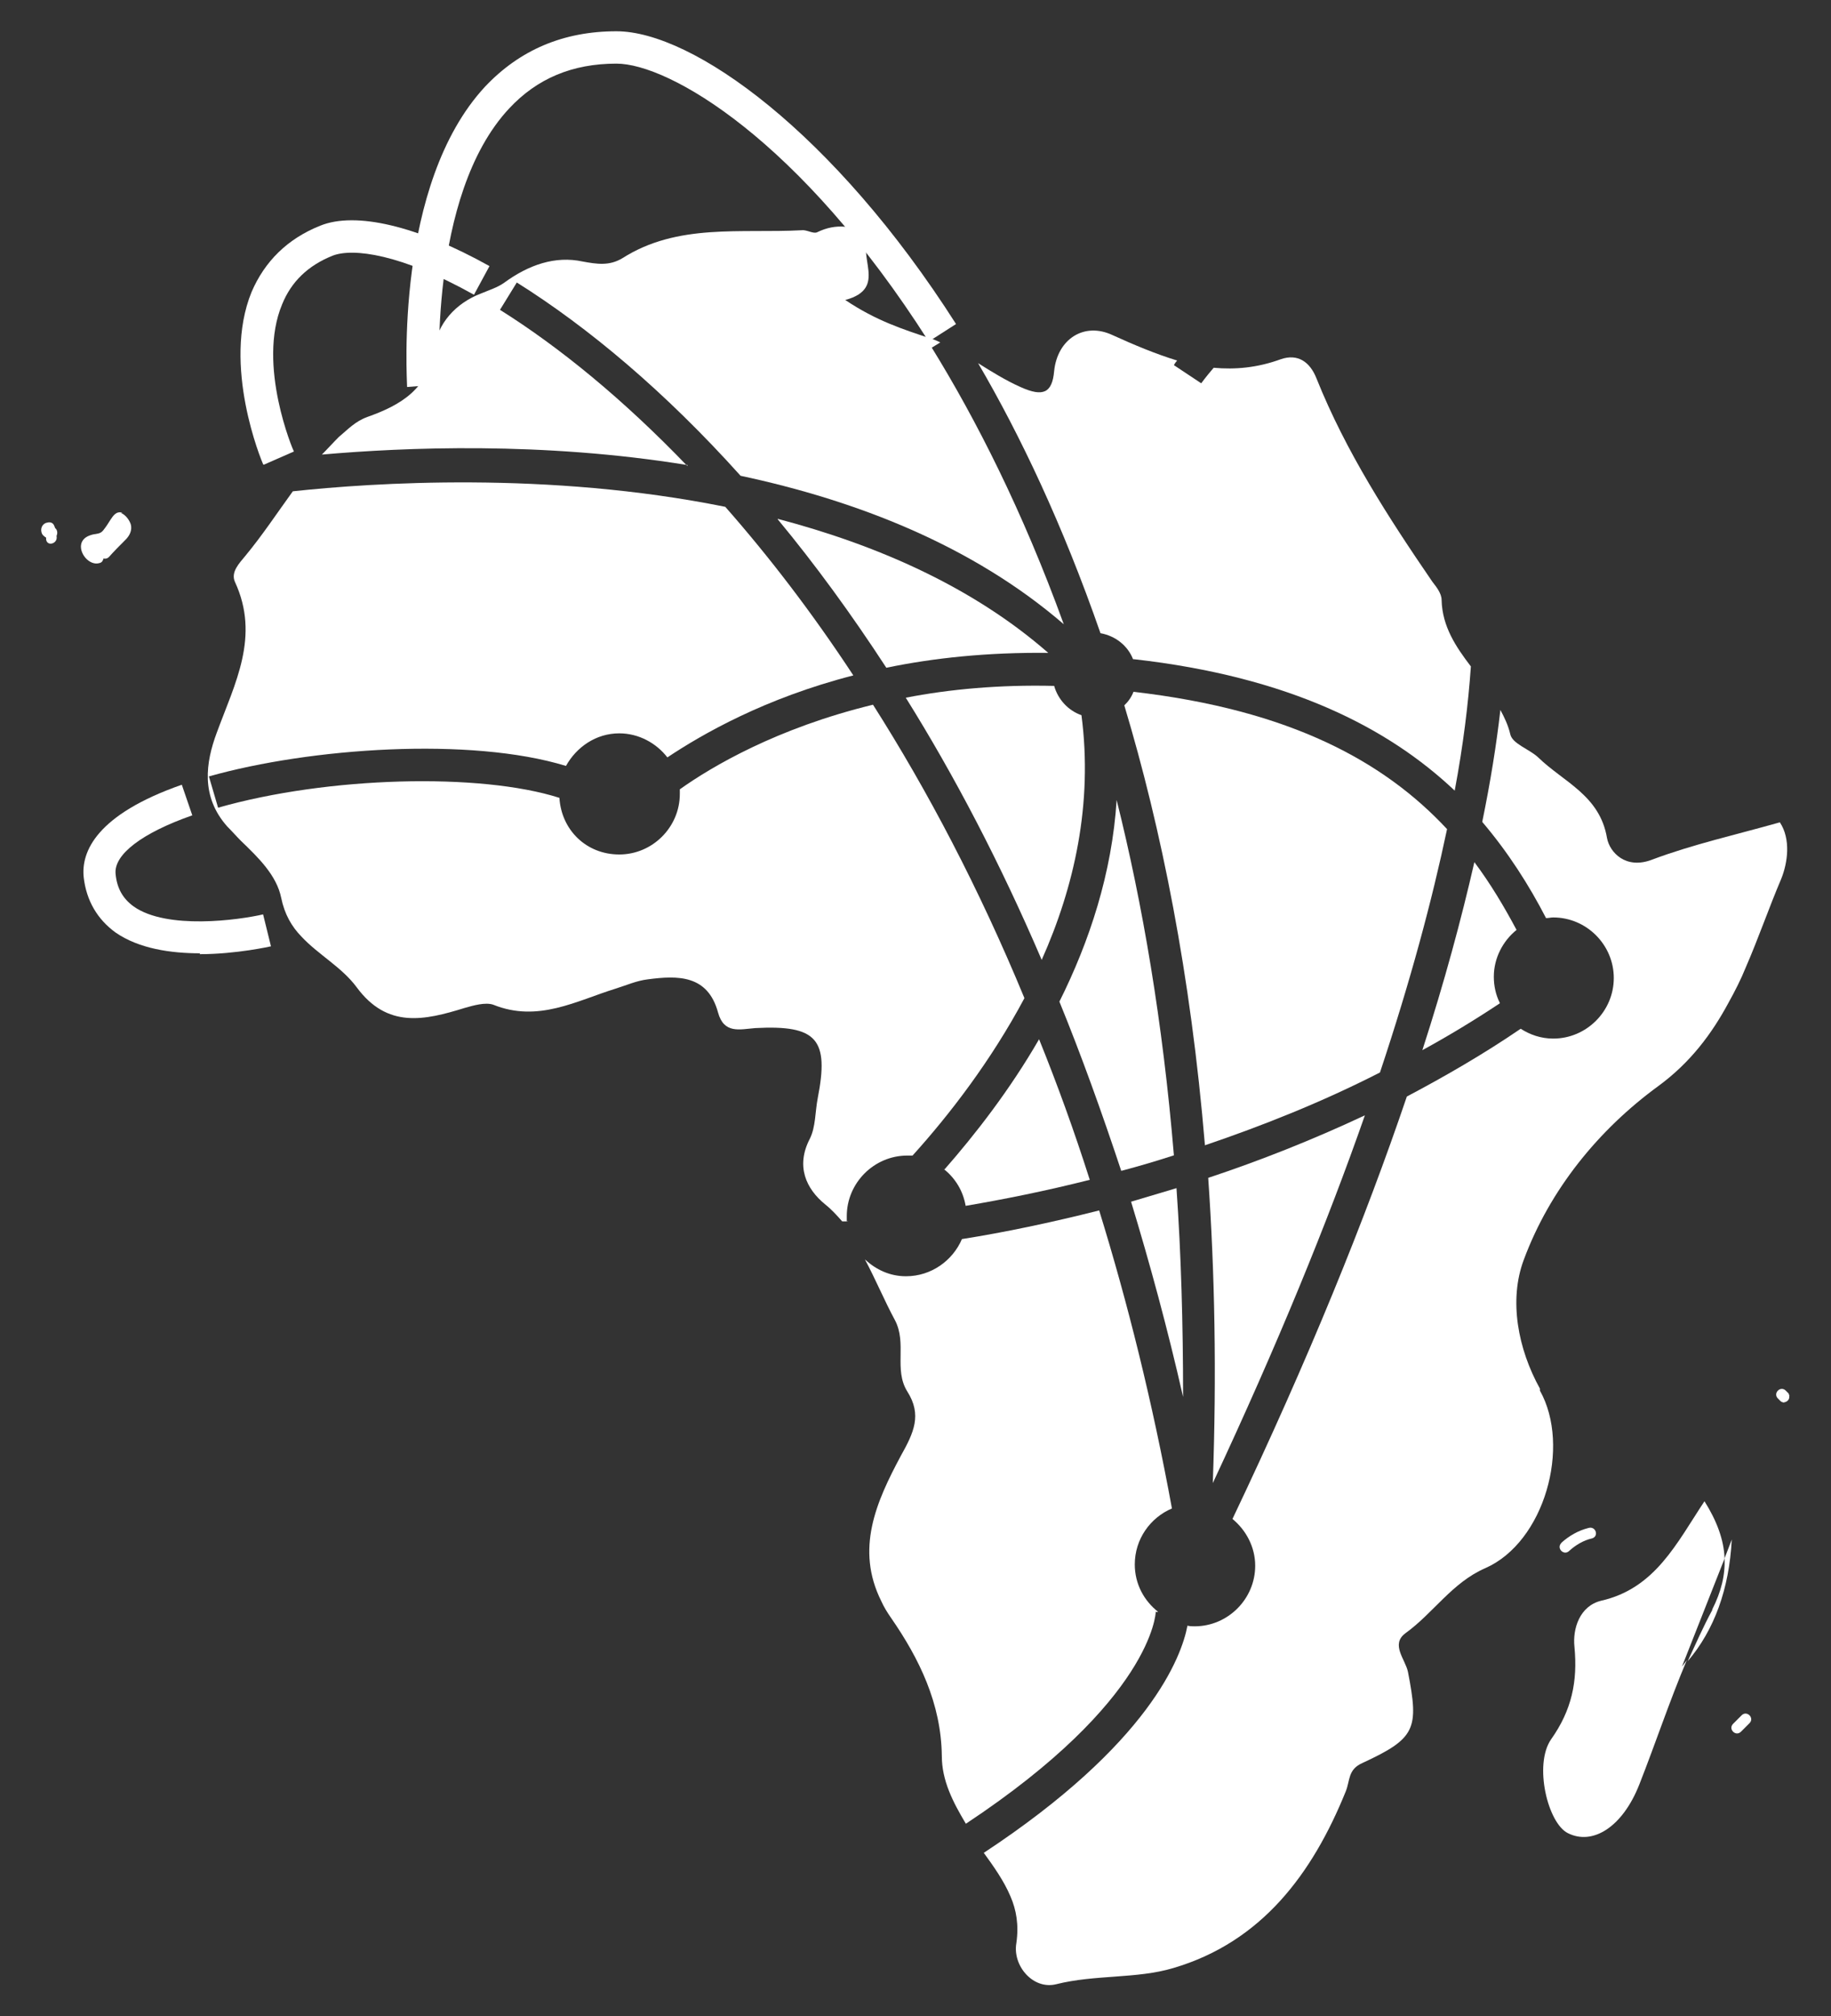 <?xml version="1.0" encoding="UTF-8"?><svg id="Layer_1" xmlns="http://www.w3.org/2000/svg" width="83.79" height="92.21" viewBox="0 0 83.79 92.21"><rect x="0" y="0" width="83.79" height="92.21" fill="#333333" stroke="none"/><defs><style>.cls-1{fill:#fff;}</style></defs><path class="cls-1" d="m12.05,21.25c-.09-.18-1.9-4.55-.54-7.89.6-1.4,1.64-2.44,3.15-3.04,1.61-.65,4.43,0,7.74,1.85l-.71,1.31c-3.36-1.88-5.54-2.14-6.46-1.79-1.13.45-1.9,1.19-2.32,2.23-1.16,2.77.51,6.7.54,6.73l-1.37.6h-.03Z"/><path class="cls-1" d="m18.63,17.71c0-.39-.6-9.26,3.57-13.75,1.58-1.67,3.57-2.53,6.01-2.53,3.48,0,9.94,4.61,15.54,13.39l-1.25.8c-5.89-9.26-11.9-12.71-14.29-12.71-2.02,0-3.63.68-4.91,2.05-3.75,4.02-3.18,12.53-3.18,12.62l-1.49.12Z"/><path class="cls-1" d="m9.16,43.6c-1.34,0-2.8-.21-3.87-.95-.83-.6-1.34-1.46-1.46-2.53-.12-1.16.57-2.86,4.49-4.23l.48,1.4c-2.29.8-3.6,1.79-3.51,2.68.06.65.33,1.13.83,1.49,1.52,1.07,4.79.62,5.92.36l.36,1.46s-1.58.36-3.27.36l.03-.03Z"/><path class="cls-1" d="m76.9,76.4l2.02-5.12c-.03-.86-.36-1.73-.92-2.62-1.28,1.93-2.26,3.99-4.73,4.55-.98.24-1.31,1.28-1.22,2.11.15,1.58-.12,2.89-1.07,4.23-.8,1.16-.15,3.84.77,4.29,1.13.57,2.5-.27,3.27-2.23.74-1.88,1.37-3.78,2.17-5.68-.12.15-.21.3-.33.42l.03.06Z"/><path class="cls-1" d="m79.7,78.45l-.39.39c-.24.24.12.6.36.36l.39-.39c.24-.24-.12-.6-.36-.36Z"/><path class="cls-1" d="m71.45,70.57c-.24.24.12.6.36.36.3-.27.65-.48,1.04-.57.33-.09.18-.57-.15-.48-.48.12-.89.36-1.25.68Z"/><path class="cls-1" d="m81.87,63.81s0-.06-.03-.09l-.12-.12c-.24-.24-.6.12-.36.36.03.03.09.09.12.12.03.03.09.06.15.06,0-.03.06-.06.09-.12.06-.06.12-.15.18-.21h-.03Z"/><path class="cls-1" d="m5.59,23.45c-.27-.09-.42.15-.54.33-.09.15-.21.33-.33.48-.12.15-.27.15-.45.18-.24.06-.45.15-.54.39-.15.45.36,1.07.83.92.12-.03.15-.12.18-.21.09.03.18,0,.24-.06.24-.27.51-.54.77-.8.18-.18.3-.42.24-.68-.06-.21-.24-.45-.45-.54h.03Z"/><path class="cls-1" d="m2.53,24.17s-.03-.09-.06-.15c-.06-.12-.18-.15-.3-.12-.21.03-.33.24-.27.45.03.12.12.18.21.24v.09c.06.33.54.18.48-.15v-.03c.06-.12.03-.3-.09-.36l.03.03Z"/><path class="cls-1" d="m68.63,45.86c-.18-.36-.27-.77-.27-1.19,0-.86.42-1.64,1.04-2.14-.57-1.07-1.19-2.11-1.93-3.1-.6,2.62-1.37,5.48-2.38,8.6,1.19-.65,2.38-1.37,3.54-2.14v-.03Z"/><path class="cls-1" d="m55.5,67.83c2.95-6.31,5.24-11.9,6.96-16.82-2.41,1.13-4.82,2.08-7.17,2.86.3,4.32.39,8.96.21,13.96Z"/><path class="cls-1" d="m63.15,49.05c1.4-4.2,2.38-7.86,3.07-11.13-2.86-3.07-7.14-5.45-14.35-6.28-.09.24-.24.45-.42.62,1.7,5.65,3.04,12.32,3.69,20.12,2.62-.89,5.33-1.96,8.01-3.33Z"/><path class="cls-1" d="m52.94,73.72h.06c-.65-.51-1.07-1.28-1.07-2.17,0-1.16.71-2.14,1.7-2.56-.89-4.85-2.02-9.4-3.33-13.63-2.26.57-4.38,1.01-6.28,1.31-.42.98-1.4,1.7-2.56,1.7-.74,0-1.37-.3-1.88-.77.48.89.89,1.88,1.37,2.77.57,1.07-.06,2.26.57,3.27.68,1.07.3,1.88-.3,2.95-1.13,2.11-2.08,4.26-.89,6.64.12.27.27.51.45.77,1.28,1.85,2.29,3.9,2.32,6.31,0,1.13.51,2.11,1.1,3.1,8.54-5.65,8.69-9.64,8.69-9.7l.06.03Z"/><path class="cls-1" d="m31.45,21.31c-2.92-3.04-5.83-5.42-8.57-7.14l.77-1.25c3.27,2.05,6.79,5,10.24,8.84,5.3,1.13,10.6,3.18,14.79,6.79-1.88-5.18-4.02-9.38-6.04-12.65l.39-.24s-.3-.15-.45-.18c-1.25-.42-2.47-.8-3.9-1.76,2.02-.54.42-2.08,1.16-2.95-.77-.45-1.58-.57-2.44-.15-.18.09-.48-.12-.71-.09-2.8.15-5.68-.33-8.21,1.28-.6.36-1.16.27-1.82.15-1.25-.27-2.47.15-3.6.98-.3.21-.68.33-1.04.48-1.19.45-1.99,1.4-2.14,2.47-.27,1.93-1.58,2.65-3.07,3.18-.57.21-.89.57-1.31.92-.27.27-.51.54-.77.8,3.78-.33,10.09-.6,16.73.48v.03Z"/><path class="cls-1" d="m38.75,55.86v-.24c0-1.52,1.25-2.77,2.77-2.77h.24c1.7-1.88,3.6-4.35,5.12-7.2-2.08-5.03-4.43-9.49-6.93-13.42-4.4,1.07-7.38,2.83-8.84,3.87v.21c0,1.52-1.25,2.77-2.77,2.77s-2.65-1.13-2.74-2.59c-3.63-1.16-10.6-.98-15.62.45l-.42-1.43c4.64-1.31,11.96-1.82,16.34-.48.48-.86,1.37-1.49,2.44-1.49.89,0,1.7.45,2.2,1.1,1.61-1.07,4.46-2.71,8.51-3.75-1.9-2.89-3.87-5.45-5.86-7.71-8.12-1.64-16.16-1.1-19.79-.71-.71.98-1.4,2.02-2.17,2.95-.27.33-.68.74-.48,1.19,1.16,2.5,0,4.64-.83,6.9-.51,1.37-.74,2.92.48,4.29.21.21.42.45.62.65.8.77,1.64,1.58,1.85,2.62.15.74.48,1.31.92,1.76.77.83,1.85,1.4,2.53,2.32,1.4,1.9,3.1,1.52,4.94.95.42-.12.95-.27,1.31-.15,2.05.83,3.81-.18,5.62-.74.48-.15.95-.36,1.46-.42,1.37-.18,2.74-.21,3.21,1.52.27.98.98.77,1.7.71,2.83-.15,3.39.51,2.86,3.21-.12.62-.09,1.31-.36,1.85-.65,1.25-.18,2.29.71,3.01.3.24.54.51.77.77h.24l.03-.03-.06.03Z"/><path class="cls-1" d="m35.59,23.75c1.7,2.05,3.36,4.32,4.97,6.79,2.17-.45,4.64-.71,7.41-.68-3.48-3.04-7.86-4.94-12.38-6.13v.03Z"/><path class="cls-1" d="m51.9,30.15c7.08.8,11.61,3.12,14.67,6.01.39-2.08.62-3.96.74-5.68-.68-.89-1.31-1.82-1.34-3.04,0-.3-.24-.6-.42-.83-2.02-2.95-3.96-5.95-5.3-9.29-.3-.77-.86-1.16-1.64-.89-1.07.39-2.08.48-3.07.39-.36.42-.57.71-.57.71l-1.25-.83s.06-.12.15-.21c-.98-.3-1.96-.71-2.95-1.16-1.31-.62-2.53.18-2.68,1.64-.09,1.01-.51,1.19-1.52.74-.68-.3-1.34-.71-1.96-1.1,1.93,3.3,3.87,7.38,5.6,12.35.68.12,1.25.57,1.49,1.19h.03Z"/><path class="cls-1" d="m53.84,54.34c-.71.21-1.4.42-2.08.62.86,2.83,1.67,5.8,2.38,8.93,0-3.36-.09-6.52-.3-9.52v-.03Z"/><path class="cls-1" d="m70.47,63.51c-1.01-1.82-1.43-4.05-.74-5.89,1.19-3.21,3.42-5.95,6.16-7.95,1.46-1.07,2.44-2.38,3.21-3.81.3-.54.57-1.07.8-1.64.57-1.31,1.04-2.68,1.61-4.02.3-.74.45-1.82-.06-2.59-2.02.57-3.99,1.01-5.83,1.7-1.22.48-1.96-.33-2.08-.98-.33-1.96-1.99-2.56-3.15-3.69-.42-.39-1.19-.62-1.28-1.07-.09-.39-.27-.77-.45-1.1-.18,1.58-.45,3.27-.83,5.12,1.19,1.4,2.14,2.89,2.92,4.4.12,0,.21-.03.33-.03,1.52,0,2.77,1.25,2.77,2.77s-1.25,2.77-2.77,2.77c-.57,0-1.07-.18-1.49-.45-1.7,1.16-3.45,2.17-5.21,3.1-1.9,5.6-4.49,11.99-7.98,19.32.62.51,1.04,1.28,1.04,2.14,0,1.52-1.25,2.77-2.77,2.77-.12,0-.21,0-.33-.03-.27,1.43-1.73,5.39-9.32,10.39.45.62.92,1.28,1.22,1.99.27.62.39,1.31.27,2.14-.18,1.04.77,2.14,1.82,1.88,1.79-.45,3.69-.24,5.36-.74,4.05-1.19,6.37-4.32,7.89-8.07.21-.51.09-1.01.77-1.31,2.44-1.13,2.59-1.55,2.08-4.17-.12-.57-.8-1.25-.12-1.76,1.28-.92,2.14-2.32,3.66-2.98,2.71-1.19,3.93-5.57,2.5-8.12v-.09Z"/><path class="cls-1" d="m43.21,53.48c.51.42.86.98.98,1.67,1.76-.3,3.66-.68,5.68-1.19-.71-2.23-1.49-4.38-2.32-6.43-1.34,2.32-2.92,4.35-4.35,5.98v-.03Z"/><path class="cls-1" d="m51.1,36.58c-.21,3.36-1.25,6.49-2.62,9.23,1.01,2.47,1.93,5.03,2.83,7.74.8-.21,1.61-.45,2.41-.71-.51-6.1-1.43-11.49-2.62-16.25Z"/><path class="cls-1" d="m49.49,32.71c-.6-.21-1.07-.71-1.25-1.34-2.5-.06-4.79.15-6.79.54,2.23,3.57,4.32,7.56,6.22,11.99,1.49-3.33,2.35-7.14,1.82-11.19Z"/><path class="cls-1" d="m81.87,63.81s-.12.15-.18.21c0,.03-.06.06-.09.12.18,0,.33-.15.27-.33Z"/><path class="cls-1" d="m78.36,73.63c-.42.77-.77,1.58-1.13,2.35,1.22-1.43,1.9-3.3,2.02-5.57l-.33.86c.03.77-.15,1.52-.57,2.35Z"/></svg>